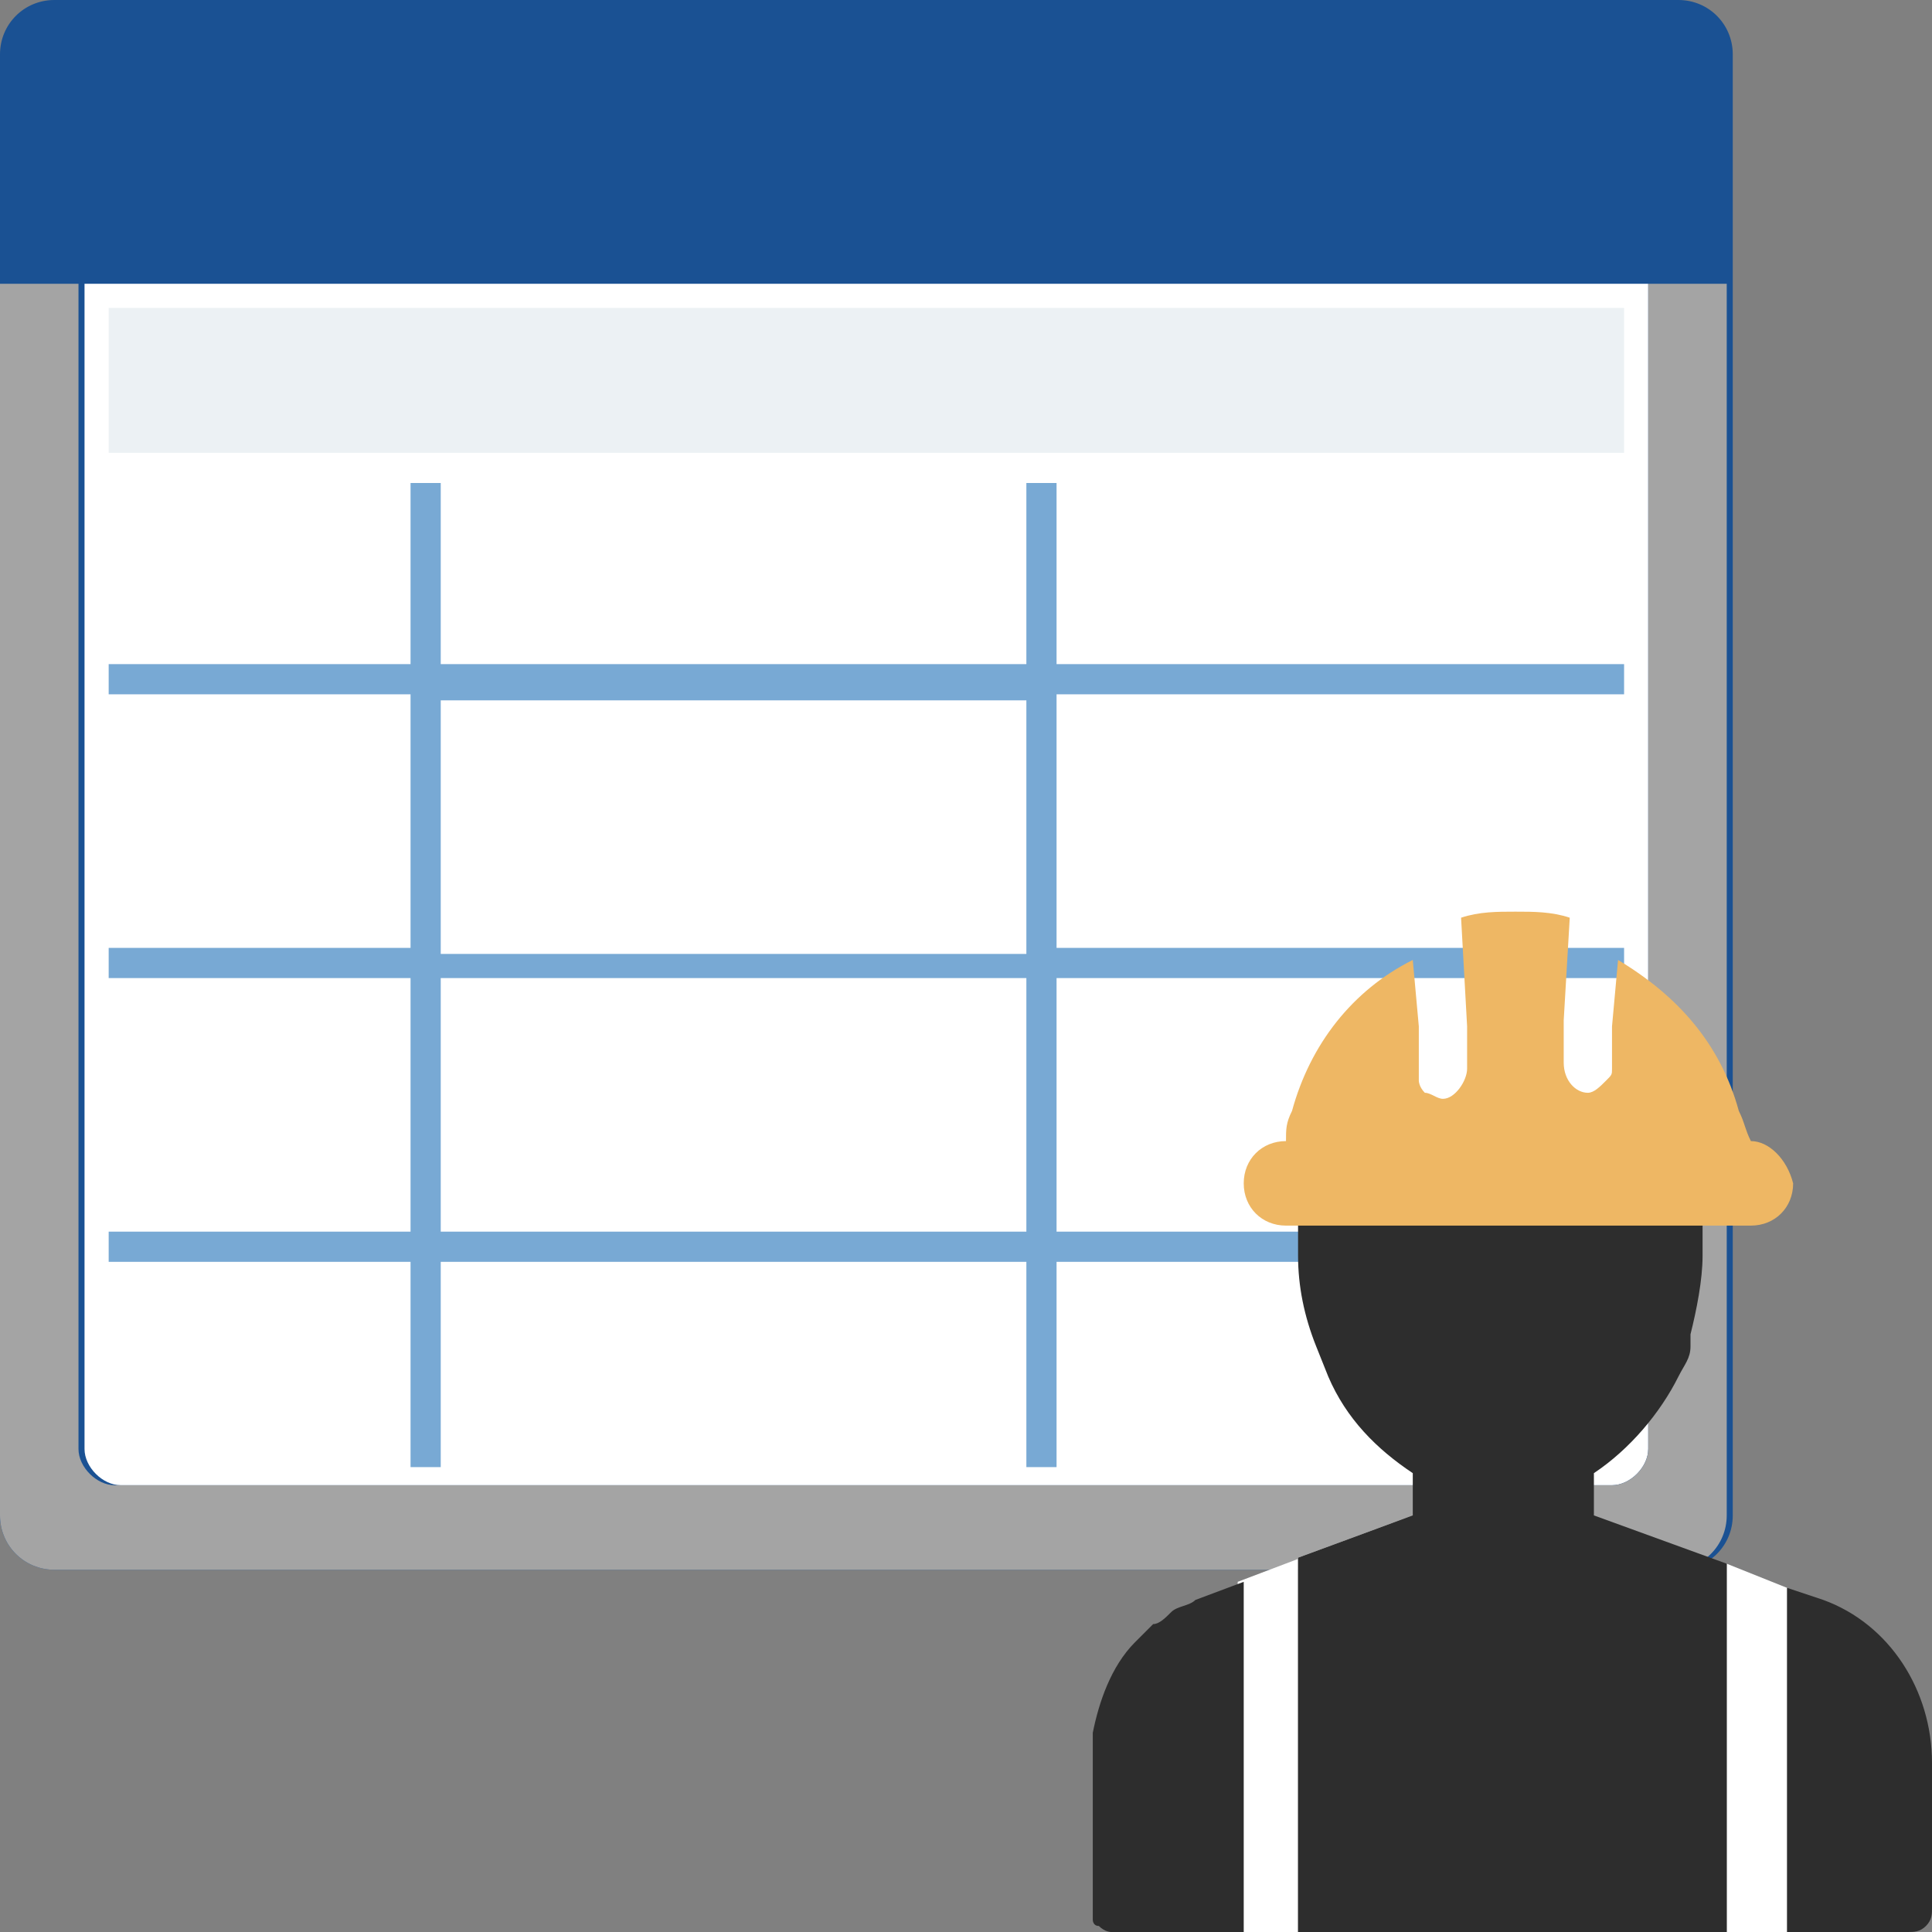 <?xml version="1.0" encoding="utf-8"?>
<!-- Generator: Adobe Illustrator 24.1.3, SVG Export Plug-In . SVG Version: 6.00 Build 0)  -->
<svg version="1.1" id="Layer_1" xmlns="http://www.w3.org/2000/svg" xmlns:xlink="http://www.w3.org/1999/xlink" x="0px" y="0px"
	 viewBox="0 0 32 32" style="enable-background:new 0 0 32 32;" xml:space="preserve">
<rect x="0" y="0" width="32" height="32" fill="#808080" stroke="none"/>
<style type="text/css">
	.st0{fill:#1A5193;}
	.st1{fill:#FFFFFF;}
	.st2{fill:#A4A4A4;}
	.st3{fill:#ECF1F4;}
	.st4{fill:#78A9D4;}
	.st5{fill:#2D2D2D;}
	.st6{fill:#EEB764;}
</style>
<g id="reportbuilder">
	<g id="report_2_">
		<path class="st0" d="M27.8,0c0.5,0,0.9,0.4,0.9,0.9v24.2c0,0.5-0.4,0.9-0.9,0.9H0.9C0.4,26,0,25.6,0,25.1V0.9C0,0.4,0.4,0,0.9,0
			H27.8z"/>
		<path class="st1" d="M27.3,4.7V24c0,0.3-0.3,0.6-0.6,0.6H2c-0.3,0-0.6-0.3-0.6-0.6V4.7H27.3z"/>
		<path class="st2" d="M1.3,4.7V24c0,0.3,0.3,0.6,0.6,0.6h24.8c0.3,0,0.6-0.3,0.6-0.6V4.7h1.3v20.4c0,0.5-0.4,0.9-0.9,0.9H0.9
			C0.4,26,0,25.6,0,25.1V4.7H1.3z"/>
		<rect x="1.8" y="5.1" class="st3" width="25.1" height="2.4"/>
		<path class="st4" d="M17.5,16.2h9.4v-0.5h-9.4v-4.2h9.4v-0.5h-9.4v-3H17v3H7.3v-3H6.8v3h-5v0.5h5v4.2h-5v0.5h5v4.2h-5v0.5h5v3.4
			h0.5v-3.4H17v3.4h0.5v-3.4h9.4v-0.5h-9.4V16.2 M17,16.2v4.2H7.3v-4.2H17 M17,11.6v4.2H7.3v-4.2H17z"/>
	</g>
	<g id="builder">
		<path class="st1" d="M23.4,25.1l-1.9,0.7v0.1V32h-1v-5.8L23.4,25.1L23.4,25.1z M28.6,25.9V32h1v-5.7L28.6,25.9z"/>
		<path class="st5" d="M19.8,26.5c-0.1,0.1-0.3,0.1-0.4,0.2s-0.2,0.2-0.3,0.2c-0.1,0.1-0.2,0.2-0.3,0.3c-0.4,0.4-0.6,1-0.7,1.5
			c0,0.2,0,0.3,0,0.5v2.4c0,0.1,0,0.1,0,0.2c0,0,0,0.1,0.1,0.1c0.1,0.1,0.2,0.1,0.2,0.1h2.2v-5.8L19.8,26.5z M30.2,26.5l-0.6-0.2V32
			h2c0.1,0,0.2,0,0.3-0.1c0.1-0.1,0.1-0.2,0.1-0.3v-2.4C32,28,31.3,26.9,30.2,26.5z M28.6,25.9V32h-7.1v-6.1v-0.1l1.9-0.7v-0.7
			c-0.6-0.4-1.1-0.9-1.4-1.6l0,0l-0.2-0.5c-0.2-0.5-0.3-1-0.3-1.5c0-0.1,0-0.1,0-0.2s0-0.1,0-0.2s0-0.1,0-0.2c0,0,0,0,0-0.1h6.7
			c0,0,0,0,0,0.1s0,0.2,0,0.3c0,0.1,0,0.2,0,0.3c0,0.4-0.1,0.9-0.2,1.3v0.2c0,0.2-0.1,0.3-0.2,0.5l0,0c-0.3,0.6-0.8,1.2-1.4,1.6v0.7
			L28.6,25.9z"/>
		<path class="st6" d="M29,18.9L29,18.9c-0.1-0.2-0.1-0.3-0.2-0.5c-0.3-1.1-1-1.9-2-2.5L26.7,17v0.3l0,0v0.4c0,0.1,0,0.1-0.1,0.2
			s-0.2,0.2-0.3,0.2l0,0c-0.2,0-0.4-0.2-0.4-0.5v-0.2v-0.5l0.1-1.7c-0.3-0.1-0.6-0.1-0.9-0.1s-0.6,0-0.9,0.1l0.1,1.8v0.5v0.2
			c0,0.2-0.2,0.5-0.4,0.5l0,0c-0.1,0-0.2-0.1-0.3-0.1l0,0c-0.1-0.1-0.1-0.2-0.1-0.2v-0.4v-0.1V17l-0.1-1.1c-1,0.5-1.7,1.4-2,2.5
			c-0.1,0.2-0.1,0.3-0.1,0.5l0,0c-0.4,0-0.7,0.3-0.7,0.7c0,0.4,0.3,0.7,0.7,0.7H29c0.4,0,0.7-0.3,0.7-0.7
			C29.6,19.2,29.3,18.9,29,18.9L29,18.9z"/>
	</g>
</g>
</svg>
